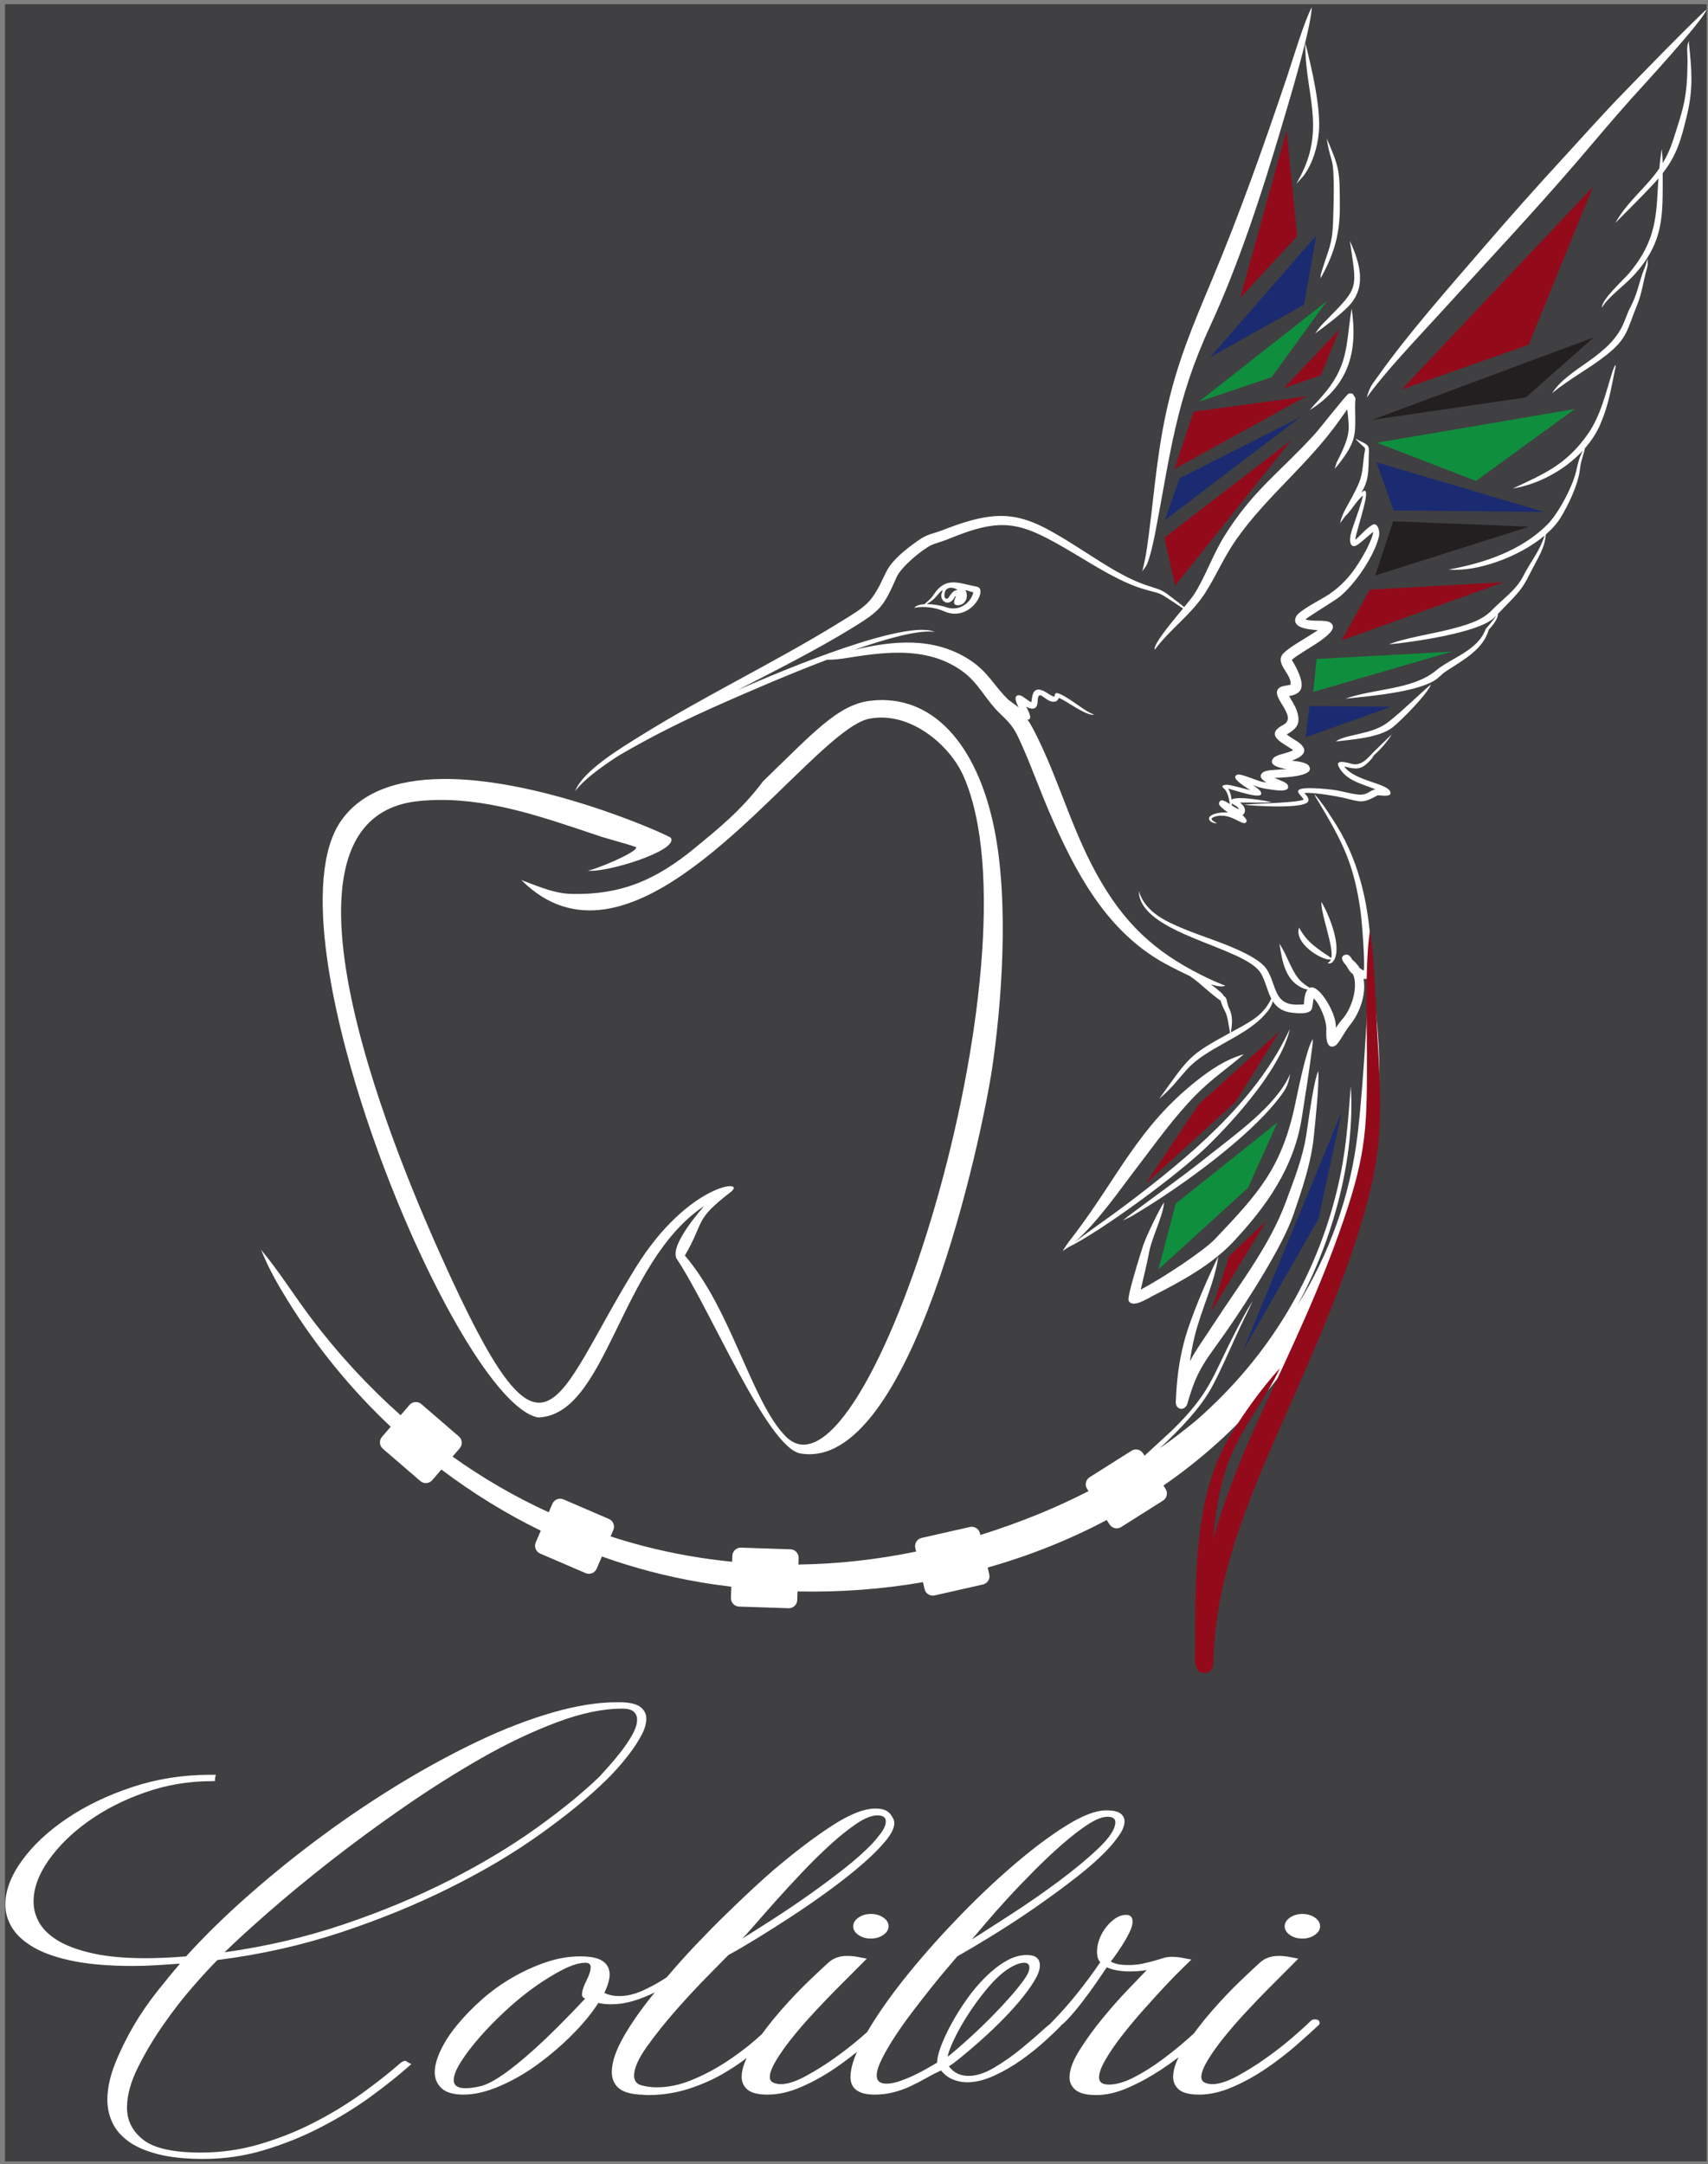 <?xml version="1.0" encoding="UTF-8"?> <svg xmlns="http://www.w3.org/2000/svg" width="251" height="318" viewBox="0 0 251 318" fill="none"><rect x="0" y="0" width="251" height="318" fill="#808080" stroke="none"/> <path fill-rule="evenodd" clip-rule="evenodd" d="M1.111 1H250.425V317.203H1.111V1Z" fill="#403F41"></path> <path d="M1.111 1H250.425V317.203H1.111V1Z" stroke="#403F41" stroke-width="0.756" stroke-miterlimit="22.926"></path> <path d="M91.326 250.12C92.674 250.165 93.62 250.411 94.165 250.858C94.709 251.305 94.979 251.863 94.976 252.534C94.972 253.293 94.728 254.12 94.241 255.014C93.755 255.907 93.188 256.779 92.542 257.628C91.896 258.478 91.25 259.26 90.603 259.974C89.958 260.69 89.441 261.226 89.054 261.584C86.552 264.042 83.36 266.656 79.491 269.427C75.639 272.198 71.226 274.823 66.267 277.304C61.324 279.784 55.949 281.985 50.173 283.907C44.382 285.829 38.303 287.191 31.955 287.996C31.051 288.89 29.856 290.186 28.371 291.884C26.885 293.582 25.43 295.448 24.024 297.482C22.6 299.515 21.353 301.604 20.283 303.75C19.212 305.895 18.672 307.862 18.664 309.649C18.655 311.571 19.451 313.157 21.05 314.409C22.651 315.66 25.459 316.286 29.506 316.286C32.461 316.286 35.307 315.884 38.073 315.079C40.839 314.274 43.478 313.235 45.974 311.962C48.486 310.688 50.838 309.269 53.03 307.705C55.222 306.141 57.172 304.599 58.914 303.079C59.173 302.901 59.366 302.811 59.494 302.811C59.623 302.811 59.735 302.856 59.831 302.945C59.927 303.035 60.135 303.146 60.455 303.28C58.713 304.844 56.698 306.453 54.426 308.107C52.136 309.76 49.689 311.258 47.079 312.599C44.488 313.939 41.735 315.045 38.84 315.917C35.945 316.788 32.971 317.224 29.887 317.224C27.253 317.224 25.022 316.99 23.193 316.52C21.38 316.051 19.922 315.414 18.833 314.61C17.745 313.805 16.963 312.878 16.485 311.828C16.009 310.777 15.773 309.671 15.778 308.509C15.786 306.855 16.165 305.09 16.913 303.213C17.661 301.336 18.569 299.493 19.621 297.683C20.69 295.873 21.855 294.175 23.116 292.588C24.375 291.001 25.49 289.65 26.444 288.532C25.158 288.622 23.969 288.7 22.845 288.767C21.719 288.834 20.612 288.868 19.519 288.868C16.114 288.868 13.225 288.633 10.85 288.164C8.49 287.694 6.566 287.046 5.093 286.219C3.619 285.393 2.531 284.432 1.83 283.337C1.128 282.242 0.78 281.069 0.786 279.817C0.796 277.762 1.61 275.616 3.226 273.382C4.844 271.147 7.037 269.091 9.81 267.214C12.582 265.337 15.785 263.796 19.42 262.589C23.057 261.383 26.867 260.779 30.85 260.779H31.717C31.586 261.271 31.553 261.55 31.616 261.617C31.68 261.684 31.488 261.717 31.038 261.717C27.697 261.717 24.466 262.265 21.345 263.36C18.223 264.444 15.454 265.852 13.037 267.572C10.619 269.282 8.666 271.192 7.179 273.281C5.691 275.382 4.942 277.404 4.932 279.37C4.927 280.532 5.227 281.605 5.833 282.611C6.438 283.616 7.398 284.499 8.711 285.259C10.024 286.007 11.724 286.611 13.81 287.058C15.896 287.505 18.417 287.728 21.372 287.728C22.271 287.728 23.219 287.706 24.215 287.661C25.211 287.616 26.256 287.549 27.348 287.46C30.061 284.465 33.127 281.471 36.547 278.455C39.967 275.449 43.546 272.555 47.285 269.795C51.026 267.025 54.86 264.455 58.791 262.064C62.721 259.673 66.57 257.595 70.337 255.807C74.104 254.02 77.725 252.634 81.2 251.629C84.673 250.623 87.824 250.12 90.651 250.12H91.326ZM88.093 261.047C88.287 260.824 88.69 260.376 89.304 259.707C89.917 259.036 90.547 258.287 91.194 257.461C91.841 256.634 92.406 255.796 92.892 254.947C93.378 254.098 93.623 253.338 93.626 252.668C93.629 252.221 93.469 251.841 93.149 251.528C92.831 251.215 92.253 251.059 91.417 251.059C88.591 251.059 85.391 251.729 81.818 253.07C78.246 254.41 74.544 256.165 70.743 258.332C66.942 260.5 63.124 262.913 59.288 265.572C55.453 268.231 51.842 270.89 48.44 273.55C45.054 276.209 42.022 278.712 39.345 281.058C36.668 283.404 34.554 285.337 33.004 286.857C39.112 286.007 44.966 284.633 50.58 282.733C56.18 280.834 61.345 278.678 66.079 276.264C70.813 273.851 75.049 271.304 78.805 268.622C82.544 265.941 85.64 263.416 88.093 261.047ZM94.036 307.772C92.559 307.682 91.5 307.347 90.861 306.766C90.221 306.185 89.904 305.403 89.908 304.42C89.915 302.99 90.502 301.258 91.667 299.225C92.834 297.191 94.354 295.035 96.228 292.756C95.134 293.292 94.055 293.716 92.994 294.029C91.932 294.342 90.855 294.499 89.763 294.499C89.12 294.499 88.511 294.432 87.933 294.298C86.962 295.817 85.686 297.37 84.104 298.956C82.523 300.543 80.829 301.996 79.024 303.314C77.218 304.632 75.35 305.705 73.419 306.532C71.487 307.359 69.718 307.772 68.112 307.772C66.635 307.772 65.56 307.459 64.888 306.833C64.217 306.208 63.883 305.425 63.887 304.487C63.892 303.549 64.187 302.465 64.77 301.236C65.355 300.007 66.163 298.767 67.198 297.515C68.232 296.264 69.426 295.035 70.781 293.828C72.136 292.622 73.619 291.549 75.23 290.61C76.84 289.672 78.498 288.912 80.204 288.331C81.909 287.75 83.597 287.46 85.267 287.46C86.81 287.46 87.917 287.694 88.589 288.164C89.261 288.633 89.595 289.292 89.591 290.141C89.588 290.856 89.326 291.75 88.807 292.823C89.448 293.135 90.186 293.292 91.021 293.292C92.114 293.292 93.255 293.024 94.447 292.487C95.638 291.951 96.814 291.303 97.974 290.544C99.331 288.935 100.752 287.348 102.237 285.784C103.722 284.22 105.175 282.745 106.595 281.359C108.015 279.974 109.338 278.712 110.564 277.572C111.79 276.432 112.823 275.505 113.661 274.789C116.758 272.153 119.612 269.986 122.222 268.287C124.832 266.589 126.972 265.74 128.643 265.74C129.671 265.74 130.392 265.997 130.807 266.511C131.222 267.025 131.429 267.483 131.427 267.885C131.423 268.6 130.986 269.483 130.113 270.533C129.241 271.583 128.095 272.723 126.676 273.952C125.257 275.181 123.66 276.443 121.887 277.739C120.114 279.035 118.325 280.276 116.52 281.46C114.716 282.644 112.976 283.751 111.3 284.778C109.625 285.806 108.207 286.633 107.048 287.259C106.532 287.795 105.531 288.812 104.046 290.308C102.561 291.806 101.012 293.471 99.396 295.303C97.781 297.135 96.343 298.934 95.082 300.7C93.82 302.465 93.187 303.884 93.182 304.957C93.179 305.716 93.53 306.196 94.235 306.397C94.941 306.599 95.711 306.699 96.547 306.699C98.217 306.699 99.921 306.342 101.659 305.626C103.397 304.912 105.056 304.04 106.636 303.012C108.214 301.984 109.649 300.912 110.939 299.795C112.23 298.677 113.262 297.739 114.037 296.979C114.295 296.711 114.585 296.576 114.906 296.576C115.291 296.576 115.484 296.711 115.483 296.979C115.482 297.158 115.384 297.337 115.191 297.515C114.028 298.722 112.737 299.929 111.319 301.135C109.899 302.342 108.352 303.448 106.676 304.454C105.001 305.459 103.198 306.274 101.268 306.9C99.337 307.526 97.312 307.839 95.192 307.839C94.999 307.839 94.806 307.828 94.614 307.805C94.421 307.783 94.228 307.772 94.036 307.772ZM86.009 293.65C85.687 293.56 85.528 293.359 85.53 293.035C85.532 292.544 85.744 291.884 86.165 291.057C86.587 290.23 86.8 289.56 86.802 289.069C86.804 288.622 86.548 288.398 86.034 288.398C85.134 288.398 84.025 288.734 82.704 289.404C81.385 290.086 79.998 290.934 78.548 291.962C77.098 293.001 75.662 294.175 74.243 295.493C72.823 296.822 71.563 298.107 70.465 299.37C69.367 300.621 68.463 301.805 67.75 302.934C67.038 304.052 66.68 304.945 66.677 305.626C66.673 306.431 67.25 306.833 68.406 306.833C69.049 306.833 69.787 306.733 70.624 306.532C71.459 306.331 72.522 305.794 73.811 304.912C75.101 304.04 76.729 302.722 78.698 300.945C80.666 299.169 83.102 296.744 86.009 293.65ZM128.233 270.835C128.491 270.566 128.879 270.097 129.396 269.427C129.913 268.757 130.173 268.153 130.175 267.617C130.178 267.036 129.762 266.746 128.927 266.746C128.092 266.746 127.077 267.148 125.885 267.952C124.692 268.757 123.419 269.773 122.064 271.002C120.709 272.231 119.321 273.594 117.9 275.091C116.48 276.589 115.172 278.008 113.977 279.348C112.782 280.689 111.748 281.862 110.876 282.868C110.004 283.873 109.406 284.532 109.083 284.845C110.308 284.085 111.79 283.147 113.53 282.03C115.271 280.913 117.043 279.717 118.848 278.443C120.653 277.169 122.394 275.874 124.071 274.555C125.747 273.236 127.135 271.996 128.233 270.835ZM129.168 296.979C129.361 296.8 129.554 296.711 129.747 296.711C130.261 296.711 130.517 296.89 130.515 297.247C130.515 297.381 130.482 297.47 130.417 297.515C129.514 298.365 128.385 299.381 127.03 300.566C125.674 301.75 124.208 302.878 122.629 303.951C121.049 305.023 119.406 305.928 117.7 306.666C115.994 307.403 114.37 307.772 112.829 307.772C111.415 307.772 110.421 307.526 109.844 307.035C109.269 306.543 108.983 305.917 108.987 305.158C108.992 303.906 109.578 302.398 110.743 300.632C111.908 298.867 113.233 297.135 114.719 295.437C116.204 293.739 117.641 292.23 119.029 290.912C120.417 289.594 121.336 288.734 121.789 288.331C122.498 287.706 123.399 287.393 124.491 287.393C125.005 287.393 125.503 287.437 125.984 287.527C126.466 287.616 126.931 287.706 127.38 287.795C127.122 288.063 126.59 288.599 125.783 289.404C124.975 290.208 124.039 291.147 122.974 292.219C121.909 293.292 120.795 294.454 119.633 295.705C118.47 296.957 117.403 298.186 116.435 299.392C115.465 300.599 114.673 301.716 114.057 302.744C113.442 303.772 113.133 304.577 113.13 305.158C113.129 305.56 113.287 305.839 113.608 305.995C113.928 306.152 114.314 306.23 114.763 306.23C115.727 306.23 116.917 305.85 118.334 305.09C119.751 304.331 121.169 303.448 122.588 302.442C124.006 301.437 125.312 300.42 126.505 299.392C127.698 298.365 128.586 297.56 129.168 296.979ZM127.973 284.845C127.266 284.845 126.656 284.666 126.144 284.309C125.632 283.952 125.377 283.527 125.379 283.035C125.382 282.544 125.641 282.119 126.156 281.761C126.672 281.404 127.283 281.225 127.99 281.225C128.697 281.225 129.306 281.404 129.819 281.761C130.331 282.119 130.586 282.544 130.583 283.035C130.581 283.527 130.322 283.952 129.806 284.309C129.29 284.666 128.679 284.845 127.973 284.845ZM163.019 271.482C161.792 272.823 160.195 274.264 158.229 275.796C156.262 277.337 154.214 278.834 152.087 280.309C149.96 281.784 147.881 283.136 145.852 284.387C143.821 285.638 142.098 286.656 140.681 287.46C140.422 287.772 139.938 288.342 139.226 289.169C138.516 289.996 137.725 290.957 136.852 292.052C135.98 293.147 135.074 294.309 134.137 295.538C133.199 296.767 132.343 297.973 131.565 299.157C130.789 300.342 130.141 301.448 129.623 302.476C129.103 303.504 128.842 304.331 128.839 304.957C128.835 305.761 129.316 306.163 130.279 306.163C130.858 306.163 131.5 306.04 132.208 305.794C132.917 305.548 133.624 305.258 134.333 304.923C135.041 304.588 135.702 304.241 136.314 303.884C136.926 303.526 137.392 303.258 137.714 303.079C137.717 302.454 137.914 301.627 138.304 300.599C138.695 299.571 139.214 298.465 139.863 297.281C140.511 296.096 141.256 294.912 142.096 293.728C142.937 292.544 143.842 291.471 144.81 290.51C145.778 289.549 146.778 288.767 147.808 288.164C148.84 287.56 149.869 287.259 150.897 287.259C152.183 287.259 152.823 287.772 152.817 288.812C152.814 289.437 152.521 290.219 151.938 291.158C151.355 292.107 150.628 293.091 149.755 294.119C148.883 295.158 147.915 296.197 146.849 297.247C145.785 298.309 144.752 299.269 143.751 300.141C142.752 301.023 141.864 301.772 141.091 302.398C140.317 303.024 139.768 303.426 139.446 303.616C140.149 304.554 141.111 305.023 142.331 305.023C143.488 305.023 144.758 304.61 146.143 303.783C147.529 302.956 148.834 302.04 150.06 301.034C151.285 300.029 152.35 299.113 153.254 298.286C154.157 297.46 154.737 297.046 154.994 297.046C155.186 297.046 155.395 297.102 155.62 297.214C155.844 297.325 155.956 297.448 155.955 297.583C155.955 297.583 155.923 297.627 155.858 297.716C155.341 298.252 154.567 298.99 153.534 299.929C152.502 300.867 151.357 301.783 150.1 302.677C148.843 303.571 147.506 304.342 146.09 304.99C144.673 305.638 143.354 305.962 142.133 305.962C141.427 305.962 140.737 305.828 140.064 305.56C139.39 305.291 138.799 304.844 138.287 304.219C137.514 304.577 136.758 304.967 136.017 305.392C135.276 305.817 134.519 306.208 133.747 306.565C132.974 306.923 132.154 307.213 131.286 307.437C130.416 307.66 129.5 307.772 128.536 307.772C126.159 307.772 124.975 306.9 124.983 305.158C124.991 303.649 125.707 301.627 127.133 299.102C128.558 296.588 130.419 293.873 132.713 290.968C135.008 288.074 137.576 285.136 140.418 282.175C143.258 279.203 146.066 276.521 148.84 274.142C151.614 271.751 154.21 269.795 156.626 268.287C159.042 266.767 161.022 266.008 162.564 266.008C163.592 266.008 164.298 266.164 164.682 266.477C165.065 266.79 165.257 267.17 165.255 267.617C165.252 268.231 164.992 268.913 164.474 269.65C163.956 270.388 163.472 271.002 163.019 271.482ZM162.752 266.947C161.981 266.947 161.015 267.326 159.856 268.086C158.696 268.846 157.438 269.818 156.083 271.002C154.728 272.187 153.341 273.494 151.92 274.924C150.5 276.354 149.176 277.739 147.949 279.08C146.722 280.421 145.656 281.627 144.752 282.7C143.847 283.773 143.2 284.532 142.812 284.979C144.295 284.041 146.229 282.801 148.613 281.259C150.998 279.717 153.318 278.108 155.575 276.432C157.832 274.756 159.783 273.136 161.429 271.572C163.075 270.008 163.9 268.734 163.904 267.751C163.907 267.214 163.523 266.947 162.752 266.947ZM147.802 289.538C146.836 290.253 145.851 291.225 144.849 292.454C143.847 293.683 142.942 294.934 142.133 296.208C141.324 297.482 140.658 298.677 140.14 299.795C139.62 300.912 139.327 301.716 139.261 302.208C139.454 302.074 139.89 301.716 140.567 301.135C141.245 300.554 142.035 299.85 142.938 299.023C143.841 298.197 144.778 297.292 145.746 296.309C146.714 295.326 147.603 294.376 148.41 293.459C149.217 292.544 149.896 291.705 150.446 290.946C150.995 290.186 151.272 289.582 151.274 289.136C151.276 288.644 151.021 288.398 150.506 288.398C149.8 288.398 148.898 288.778 147.802 289.538ZM177.255 297.113C177.384 297.024 177.481 296.979 177.544 296.979C177.738 296.979 177.947 297.035 178.171 297.146C178.395 297.258 178.507 297.381 178.506 297.515C178.506 297.515 178.474 297.56 178.41 297.649C177.57 298.498 176.488 299.504 175.166 300.666C173.843 301.828 172.377 302.945 170.765 304.018C169.154 305.09 167.511 305.995 165.837 306.733C164.163 307.47 162.587 307.839 161.11 307.839C159.697 307.839 158.686 307.593 158.077 307.101C157.47 306.61 157.167 305.984 157.171 305.224C157.176 304.107 157.681 302.755 158.684 301.169C159.687 299.582 160.835 298.007 162.128 296.443C163.42 294.879 164.68 293.459 165.907 292.186C167.134 290.912 168.006 290.007 168.522 289.471C167.751 289.605 166.916 289.672 166.016 289.672C165.438 289.672 164.859 289.627 164.281 289.538C163.704 289.448 163.158 289.292 162.645 289.069C162.322 289.56 161.82 290.298 161.142 291.281C160.462 292.264 159.734 293.258 158.958 294.264C158.183 295.269 157.439 296.141 156.73 296.878C156.019 297.616 155.439 297.985 154.989 297.985C154.539 297.985 154.315 297.828 154.317 297.515C154.317 297.381 154.383 297.269 154.511 297.18C155.867 295.794 157.143 294.353 158.339 292.856C159.535 291.359 160.65 289.851 161.685 288.331C161.494 288.108 161.366 287.862 161.304 287.594C161.24 287.325 161.209 287.058 161.211 286.789C161.214 286.119 161.346 285.46 161.607 284.812C161.866 284.164 162.206 283.583 162.626 283.069C163.046 282.555 163.498 282.142 163.981 281.829C164.464 281.516 164.963 281.359 165.478 281.359C166.12 281.359 166.439 281.695 166.436 282.365C166.434 282.812 166.271 283.359 165.947 284.007C165.622 284.655 165.265 285.281 164.877 285.884C164.489 286.488 164.133 287.013 163.809 287.46C163.486 287.907 163.292 288.152 163.228 288.197C163.74 288.554 164.606 288.734 165.827 288.734C166.599 288.734 167.289 288.666 167.9 288.532C168.512 288.398 169.058 288.264 169.54 288.13C170.023 287.996 170.473 287.862 170.892 287.728C171.31 287.594 171.743 287.527 172.194 287.527C172.708 287.527 173.205 287.571 173.687 287.661C174.169 287.75 174.633 287.84 175.083 287.929C174.954 288.063 174.518 288.488 173.776 289.202C173.033 289.918 172.161 290.811 171.161 291.884C170.159 292.957 169.094 294.13 167.963 295.404C166.833 296.677 165.783 297.94 164.813 299.191C163.844 300.443 163.051 301.604 162.436 302.677C161.82 303.75 161.511 304.599 161.508 305.224C161.505 305.94 161.985 306.297 162.948 306.297C164.04 306.297 165.279 305.94 166.664 305.224C168.049 304.509 169.418 303.649 170.771 302.643C172.126 301.638 173.383 300.621 174.545 299.593C175.706 298.566 176.61 297.739 177.255 297.113ZM192.579 296.979C192.773 296.8 192.965 296.711 193.159 296.711C193.672 296.711 193.928 296.89 193.926 297.247C193.926 297.381 193.894 297.47 193.829 297.515C192.925 298.365 191.796 299.381 190.442 300.566C189.086 301.75 187.619 302.878 186.04 303.951C184.46 305.023 182.818 305.928 181.112 306.666C179.406 307.403 177.782 307.772 176.241 307.772C174.826 307.772 173.832 307.526 173.256 307.035C172.681 306.543 172.395 305.917 172.398 305.158C172.404 303.906 172.99 302.398 174.155 300.632C175.319 298.867 176.644 297.135 178.13 295.437C179.616 293.739 181.053 292.23 182.44 290.912C183.828 289.594 184.748 288.734 185.2 288.331C185.91 287.706 186.81 287.393 187.902 287.393C188.417 287.393 188.914 287.437 189.396 287.527C189.877 287.616 190.342 287.706 190.792 287.795C190.534 288.063 190.001 288.599 189.194 289.404C188.387 290.208 187.45 291.147 186.386 292.219C185.321 293.292 184.207 294.454 183.044 295.705C181.882 296.957 180.815 298.186 179.847 299.392C178.877 300.599 178.084 301.716 177.469 302.744C176.854 303.772 176.545 304.577 176.542 305.158C176.54 305.56 176.699 305.839 177.02 305.995C177.34 306.152 177.725 306.23 178.175 306.23C179.139 306.23 180.329 305.85 181.746 305.09C183.163 304.331 184.58 303.448 186 302.442C187.418 301.437 188.723 300.42 189.917 299.392C191.11 298.365 191.997 297.56 192.579 296.979ZM191.385 284.845C190.677 284.845 190.068 284.666 189.556 284.309C189.044 283.952 188.789 283.527 188.791 283.035C188.794 282.544 189.053 282.119 189.568 281.761C190.084 281.404 190.695 281.225 191.402 281.225C192.108 281.225 192.717 281.404 193.231 281.761C193.742 282.119 193.998 282.544 193.995 283.035C193.992 283.527 193.734 283.952 193.218 284.309C192.702 284.666 192.091 284.845 191.385 284.845Z" fill="white"></path> <path fill-rule="evenodd" clip-rule="evenodd" d="M199.155 64.442C201.508 65.611 201.161 65.212 201.136 67.548C201.11 70.041 200.896 71.004 200.047 72.404C201.999 70.565 199.31 77.805 199.163 79.307C199.785 78.853 200.652 77.727 201.677 77.117C202.37 76.704 202.848 77.906 202.638 78.828C201.994 81.65 199.068 85.986 196.718 87.797C196.077 88.291 192.656 90.373 191.84 91.004C192.817 91.381 194.737 91.019 195.43 91.439C197.608 92.764 191.318 95.583 189.845 96.955C190.217 97.6 190.534 98.138 190.832 98.859C191.727 101.017 191.317 101.945 189.443 102.272C189.78 102.935 190.269 103.531 190.6 104.513C191.239 106.408 190.438 107.152 189.09 107.909C189.692 108.426 190.741 108.898 191.25 109.433C192.338 110.575 191.099 111.308 189.853 111.764C190.915 111.897 192.032 112.042 192.356 112.548C193.306 114.027 189.28 114.215 187.28 114.309C188.067 114.621 189.066 114.966 189.229 115.335C189.768 116.557 187.201 116.062 186.959 116.035C185.415 115.859 184.72 115.604 184.073 115.331C184.618 115.698 185.112 116.057 185.246 116.298C186.029 117.707 181.948 116.262 180.482 115.865C180.782 116.331 180.925 116.906 180.985 117.506C181.747 116.847 186.528 117.773 186.85 117.853C185.68 118.034 183.491 117.865 182.213 117.928C182.688 118.273 183.092 118.757 182.91 119.36C182.848 119.562 182.734 119.69 182.584 119.76C183.007 120.15 183.278 120.502 183.184 120.722C182.769 121.7 180.809 119.107 178.367 120.059C177.6 120.358 178.377 120.678 178.864 120.994C178.475 120.939 178.207 120.945 177.898 120.676C177.032 119.923 178.706 119.287 180.444 119.374C179.7 118.847 179.068 118.322 179.133 118.035C179.304 117.267 179.984 117.656 180.733 118.147C180.597 117.197 180.367 116.248 179.789 115.786C179.314 115.404 180.059 115.238 180.652 115.347C181.696 115.54 182.712 115.879 183.75 116.093C182.575 115.376 180.767 114.202 181.848 113.828C182.402 113.636 184.766 114.757 185.598 114.907C185.599 114.907 185.808 114.93 186.115 114.961C185.392 114.55 184.933 114.044 185.572 113.509C186.07 113.092 187.585 113.123 189.053 113.011C187.666 112.769 186.341 112.32 187.152 111.375C187.598 110.856 189.238 110.677 190.041 110.238C188.91 109.325 185.563 108.101 188.555 106.528C191.041 105.222 185.954 101.989 188.269 100.909C188.55 100.778 189.459 100.666 189.64 100.618C189.918 99.049 187.176 97.455 188.628 95.981C189.611 94.983 191.994 93.73 193.664 92.592C192.133 92.498 189.687 92.207 190.475 90.579C190.907 89.688 194.211 88.071 195.294 87.336C197.848 85.603 199.339 83.495 200.802 80.76C200.863 80.647 201.785 78.817 201.804 78.152C200.927 78.833 200.527 79.275 199.68 79.92C198.417 80.881 198.229 79.529 198.53 78.375C198.835 77.206 200.085 74.037 200.294 72.805C199.234 73.706 198.787 74.762 197.715 75.831L197.811 75.675C197.521 76.081 197.227 76.483 196.93 76.879C197.286 75.305 197.962 74.441 198.704 73.018C200.017 70.501 200.1 70.213 200.388 67.501C200.646 65.068 201.026 66.513 199.155 64.442ZM198.501 159.612C199.183 169.8 196.005 182.056 190.642 191.834C195.3 184.342 198.449 175.832 199.543 166.382C200.519 157.948 201.013 145.577 201.295 143.467C201.108 143.74 200.821 143.891 200.383 143.831C200.803 146.169 199.763 148.976 198.356 150.647C197.696 151.431 196.722 153.42 196.176 153.674C194.628 154.394 194.927 151.445 194.916 151.073C194.885 149.886 194.031 147.629 193.053 146.691C192.924 147.278 192.954 147.527 192.802 148.174C192.581 149.112 190.607 148.877 189.927 148.809C188.442 148.66 187.607 147.997 187.049 147.123C186.84 147.906 186.439 148.49 185.658 149.314C182.645 152.494 177.284 153.953 174.421 157.147C172.842 158.907 172.259 159.842 170.355 161.445C174.824 155.232 174.671 155.082 180.761 151.76L180.577 150.689C180.186 148.176 179.982 149.007 179.369 147.027C177.446 145.671 176.527 144.549 174.839 143.406C172.895 142.515 171.024 141.495 170.385 141.115C162.252 136.267 157.866 127.801 154.224 119.372C152.823 116.13 151.611 112.72 150.199 109.554C149.117 107.132 148.867 106.674 146.926 104.816C144.768 102.752 143.796 100.262 141.238 98.491C136.677 95.335 131.331 95.654 126.139 96.416C124.381 96.674 123.15 96.957 121.543 96.938C115.456 99.249 109.429 101.906 106.599 103.148C100.992 105.61 96.204 107.936 90.885 111.049C88.087 112.855 85.711 114.667 84.525 116.239C85.651 113.241 91.308 109.875 94.126 108.119C103.59 102.217 113.75 97.383 123.161 91.59C127.607 88.853 128.034 88.704 130.182 84.136C131.054 82.282 133.162 80.683 134.805 79.505C136.357 78.393 136.989 78.497 138.657 77.844C148.228 74.095 151.023 75.709 159.63 81.212C162.379 82.969 165.507 85.033 168.619 86.04C170.913 86.783 170.687 86.616 172.709 88.172C172.987 88.386 173.539 88.792 174.021 89.204C174.645 88.445 175.163 87.803 175.419 87.42C177.043 84.978 178.18 81.577 179.913 78.792C184.139 72 188.137 69.361 193.215 63.781C193.948 62.975 197.711 58.164 198.128 57.893C198.356 57.745 198.355 57.823 198.757 57.829C199.422 58.842 199.115 58.137 199.136 59.852C199.185 63.845 199.425 64.719 196.71 68.215L196.144 68.893C196.506 67.667 196.256 68.333 196.865 67.086C198.557 63.617 198.262 62.945 197.989 60.146C197.628 60.636 197.274 61.132 196.925 61.63C192.303 68.218 186.26 72.791 181.789 79.105C179.858 81.831 178.911 84.238 177.246 86.91C175.149 90.274 171.967 92.392 169.7 95.468C169.412 94.744 172.019 91.634 173.859 89.401C173.298 89.055 172.706 88.633 172.485 88.49C170.252 87.052 170.851 87.325 168.431 86.663C164.773 85.661 161.035 83.22 157.778 81.287C149.967 76.651 147.499 75.836 139.239 79.255C138.444 79.585 137.351 79.841 136.774 80.141C135.315 80.9 132.414 83.328 131.763 84.799C129.835 89.148 129.458 89.671 125.286 92.239C120.028 95.476 114.002 98.503 108.346 101.427C115.636 98.183 133.152 90.986 137.366 92.849C135.109 92.51 130.525 93.744 125.497 95.495C131.184 94.14 137.066 93.546 142.321 96.844C145.252 98.684 146.083 100.84 148.24 102.865C148.705 103.198 149.181 103.552 149.705 103.935C149.249 103.105 148.932 102.211 149.711 102.151C150.231 102.112 151.002 102.994 151.566 103.17C151.698 102.601 151.596 100.634 153.459 101.572C153.809 101.749 154.62 102.339 154.911 102.372C154.9 102.377 154.894 102.382 154.887 102.392C155.234 102.211 154.398 100.862 157.83 103.203C158.787 103.855 159.721 104.58 160.799 105.024C159.573 105.227 156.533 102.825 155.581 102.544C155.51 102.795 155.382 102.998 155.082 103.076C153.692 103.437 152.57 100.859 152.487 103.06C152.437 104.39 151.597 104.253 150.784 103.837C150.935 104.112 151.057 104.327 151.072 104.358C151.555 105.36 151.454 105.808 150.998 105.726C151.501 106.446 151.919 107.256 152.514 108.474C155.997 115.604 157.698 122.619 161.91 129.738C165.962 136.586 170.651 140.503 177.759 143.854C178.441 144.175 179.095 144.442 179.791 144.723L179.765 144.722C179.954 144.758 179.861 144.726 180.043 144.82C179.683 145.044 178.91 144.933 177.946 144.638C178.895 145.34 179.83 146.102 179.847 146.376C180.396 146.576 180.204 147.285 180.638 148.172C181.21 149.337 181.065 150.468 180.893 151.688L181.559 151.326C184.073 149.959 185.694 149.065 186.823 146.731C186.197 145.532 185.943 144.055 185.256 142.957C182.814 139.06 167.538 137.275 167.344 130.944C168.425 134.196 171.43 135.439 174.457 136.684C177.427 137.906 184.52 139.94 186.154 142.426C187.624 144.661 187.115 147.656 190.622 147.615C190.629 147.615 191.228 147.6 191.605 147.584C191.668 146.449 191.867 145.756 192.149 145.395L191.717 145.302C188.879 144.248 188.428 141.288 188.028 138.667C189.027 140.245 189.231 141.121 190.068 142.638C190.858 144.069 191.359 144.412 192.451 145.143C193.699 144.555 195.889 148.17 196.235 150.088C196.295 150.422 196.315 150.734 196.321 151.038C196.559 150.648 196.833 150.247 197.425 149.555C198.542 148.251 199.674 145.103 198.829 143.139C198.268 142.736 198.129 142.346 197.851 141.887C197.372 141.366 196.787 140.543 197.697 140.289C198.184 140.153 198.48 140.565 198.738 141.025C198.823 141.101 198.915 141.174 199.027 141.277C199.346 141.57 199.606 141.898 199.814 142.252C200.42 142.635 199.835 142.321 200.421 142.608C200.613 141.324 200.12 135.163 199.948 133.943C198.953 126.876 197.296 123.716 193.737 117.764C193.247 116.944 193.41 117.262 193.133 116.674C194.118 117.636 195.636 120.026 196.417 121.288C199.952 127.003 201.255 133.585 201.511 140.225C201.538 140.929 201.769 142.426 201.409 143.257C207.158 176.439 193.451 202.742 170.975 218.281L171.294 218.785C171.657 219.36 171.484 220.129 170.909 220.492L164.76 224.378C164.184 224.741 163.416 224.568 163.053 223.993L162.641 223.341C157.15 226.252 151.278 228.594 145.149 230.323L145.379 231.339C145.529 232.003 145.109 232.669 144.444 232.819L137.35 234.423C136.686 234.573 136.02 234.153 135.87 233.489L135.641 232.476C129.635 233.512 123.454 233.975 117.201 233.84L117.158 235.111C117.136 235.791 116.561 236.329 115.88 236.306L108.611 236.064C107.93 236.042 107.392 235.467 107.415 234.786L107.47 233.146C105.921 232.958 104.371 232.736 102.822 232.471C97.907 231.632 93.104 230.362 88.455 228.702L87.682 230.499C87.412 231.124 86.681 231.416 86.056 231.147L79.375 228.271C78.75 228.002 78.458 227.27 78.727 226.644L79.472 224.914C74.333 222.4 69.442 219.386 64.867 215.925L63.516 217.491C63.071 218.007 62.285 218.065 61.77 217.62L56.262 212.87C55.746 212.425 55.688 211.64 56.133 211.124L57.418 209.634C51.621 204.179 46.498 197.928 42.231 191.021C40.702 188.544 39.467 186.355 38.367 183.641C40.809 186.505 43.4 190.625 45.8 193.784C49.822 199.077 54.202 203.798 58.875 207.945L60.176 206.437C60.62 205.921 61.405 205.863 61.921 206.308L67.429 211.058C67.944 211.503 68.002 212.288 67.558 212.804L66.503 214.026C71.014 217.236 75.74 219.966 80.636 222.209L81.175 220.959C81.444 220.334 82.176 220.043 82.801 220.311L89.482 223.188C90.107 223.457 90.398 224.188 90.129 224.814L89.725 225.752C95.519 227.633 101.497 228.877 107.592 229.476L107.621 228.6C107.644 227.919 108.218 227.381 108.899 227.404L116.169 227.646C116.849 227.669 117.387 228.244 117.364 228.924L117.332 229.885C123.045 229.806 128.826 229.173 134.624 227.981L134.505 227.452C134.355 226.787 134.775 226.122 135.439 225.972L142.533 224.367C143.198 224.217 143.863 224.638 144.013 225.302L144.068 225.543C146.993 224.634 149.915 223.585 152.827 222.388C155.252 221.39 157.634 220.294 159.962 219.101L159.746 218.76C159.382 218.184 159.555 217.416 160.131 217.053L166.28 213.167C166.855 212.804 167.623 212.977 167.987 213.552L168.201 213.891C169.867 212.348 171.817 210.578 172.1 210.305C177.845 204.742 178.161 202.303 181.381 196.034C182.221 194.399 183.071 192.758 184.078 191.18C183.675 192.095 183.241 192.951 182.798 193.852C181.243 197.019 179.827 200.537 178.202 203.605C176.51 206.8 173.492 209.929 170.432 212.804C172.334 211.469 174.176 210.059 175.947 208.575C186.622 199.193 193.383 187.623 196.476 174.904C197.825 169.358 198.064 165.133 198.501 159.612ZM179.036 184.606C178.556 188.329 176.521 192.434 175.579 196.285C175.231 197.709 175.013 198.891 174.87 200.014C175.757 198.32 176.854 196.847 178.452 194.387C182.191 188.633 186.632 182.985 189.002 176.497C190.2 173.218 191.422 170.22 191.968 166.746C192.286 164.718 193.022 158.948 193.722 157.368C193.886 159.389 193.302 164.638 193.083 166.886C192.7 170.828 191.366 174.7 190.09 178.436C188.461 183.202 183.195 191.336 180.242 195.59C177.321 199.795 175.965 200.981 174.511 206.187C174.158 207.451 172.618 207.198 172.795 205.785C172.931 202.818 173.221 200.225 173.964 197.333C174.897 193.703 177.343 188.047 179.036 184.606ZM171.063 176.677C170.941 178.641 169.274 181.786 168.866 184.005C168.536 185.802 168.049 187.65 167.638 189.483C170.848 187.809 176.897 183.802 178.549 182.061C184.823 175.445 188.235 171.79 190.243 162.646C190.723 160.462 191.907 154.303 192.919 152.666C192.9 153.638 192.928 153.156 192.743 154.6C192.333 157.804 191.803 161.079 191.301 164.276C190.155 171.567 186.107 177.28 181.16 182.541C178.009 185.89 173.455 188.36 169.375 190.424C168.721 190.755 166.343 192.328 165.849 191.078C165.618 190.494 167.599 184.22 167.986 183.02C168.361 181.859 170.354 177.643 171.063 176.677ZM189.599 157.78C189.286 159.632 188.858 160.205 187.724 161.645C183.264 167.305 173.689 174.244 167.442 178.018C165.935 178.929 166.409 178.664 164.999 179.335L165.939 178.59C169.831 175.655 173.594 173.025 177.456 169.939C181.346 166.83 187.635 162.441 189.599 157.78ZM182.791 154.9C180.325 157.044 178.218 158.391 175.794 160.831C172.547 164.098 169.85 167.941 167.043 171.599C164.666 174.696 161.163 179.798 157.806 182.615C160.302 180.7 163.103 178.806 165.619 176.902C174.558 170.139 184.245 162.143 189.218 151.879L189.558 151.203C188.258 156.879 181.63 164.306 177.511 168.337C173.282 172.475 161.996 180.815 156.936 183.296L156.939 183.293C156.681 183.479 156.424 183.65 156.169 183.801C156.859 182.685 157.287 182.187 158.062 181.163C164.241 172.999 167.336 165.554 175.776 158.862C177.986 157.11 180.073 155.71 182.791 154.9ZM194.18 132.514C195.335 134.401 197.28 139.257 195.978 141.177C195.734 141.536 195.484 141.61 195.097 141.547L195.421 141.261C195.488 141.19 195.541 141.101 195.582 140.998L195.102 140.97C193.411 140.628 190.207 138.35 190.908 136.31C192.139 138.558 193.637 139.392 195.647 140.77C196.006 139.019 194.114 134.431 194.18 132.514ZM182.791 118.245C184.418 118.046 190.42 117.998 191.587 117.495C191.24 116.707 188.615 115.353 195.081 115.954C196.909 116.124 197.688 116.463 199.238 116.705C200.969 116.975 201.085 116.204 202.119 115.975C200.255 115.202 197.728 114.713 196.71 112.597C196.119 111.369 198.658 112.269 198.874 112.293C200.305 112.455 201.124 111.193 202.032 110.323C202.87 109.52 203.685 108.704 204.523 107.904C203.823 109.07 202.88 110.101 201.872 111.013C201.633 111.526 201.169 111.939 200.75 112.305C199.564 113.341 198.487 112.782 197.537 112.63C199.046 114.71 203.613 115.065 204.252 116.224C204.827 117.267 202.718 116.806 202.457 116.86C200.302 118.051 200.027 117.87 197.72 117.294C196.78 117.059 193.027 116.371 191.676 116.526C191.94 116.829 192.29 117.115 192.292 117.591C192.299 118.996 183.828 118.382 182.791 118.245ZM181.018 118.029C181.022 118.132 181.023 118.236 181.023 118.339C181.381 118.576 181.742 118.805 182.058 118.918C181.9 118.423 181.248 118.269 181.018 118.029ZM189.667 100.608C189.669 100.607 189.67 100.607 189.67 100.605L189.667 100.608ZM192.781 1.051C192.621 4.361 189.526 14.607 188.416 18.348C185.514 28.138 182.112 38.671 177.835 47.925C172.769 58.886 172.01 66.636 169.812 78.055C169.57 79.312 169.009 82.089 168.43 83.162L167.868 83.948C168.157 82.737 168.383 81.71 168.559 80.482C169.526 73.728 169.874 67.614 171.333 60.775C172.911 53.383 175.283 47.856 178.146 41.023C182.259 31.208 185.773 21.262 189.168 11.183C189.983 8.762 191.665 3.098 192.781 1.051ZM115.451 211.043C127.478 223.269 153.34 140.635 141.594 114.04C139.569 109.455 133.744 104.472 127.785 105.594C120.739 106.921 104.103 131.415 88.81 133.612C84.564 134.222 80.423 133.113 76.618 129.313C79.551 130.414 81.578 131.303 84.106 131.35C91.267 131.483 96.373 129.343 102.176 124.549C105.198 122.052 108.901 119.147 112.134 114.804C119.571 107.603 123.191 103.51 127.926 102.961C137.057 101.903 143.529 109.418 146.047 121.422C148.397 132.622 147.142 147.988 145.789 157.036C144.309 166.945 133.9 216.326 117.637 213.567C112.765 212.74 104.416 192.413 99.486 185.025C98.512 183.564 101.101 179.963 103.467 177.213C90.987 185.551 89.221 207.936 79.081 208.275C67.156 206.079 38.568 137.209 50.109 120.62C56.716 111.122 74.281 114.472 86.344 118.318C93.317 120.541 98.453 122.929 98.569 123.097C99.871 124.965 88.857 128.359 86.326 127.909C86.82 128.048 93.69 125.271 93.496 124.485C92.221 124.033 92.361 124.118 88.449 122.969C87.226 122.562 86.006 122.15 84.784 121.742C77.266 119.236 69.537 116.88 61.496 117.71C36.447 120.296 59.85 173.516 64.888 184.714C80.409 219.219 81.082 206.155 93.449 186.206C101.143 173.795 110.003 173.128 107.351 175.174C101.914 179.371 103.646 179.349 100.645 184.484C107.533 192.523 110.425 205.933 115.451 211.043ZM191.824 6.319C192.737 9.907 194.143 15.856 193.813 19.448C193.61 21.648 192.888 24.079 191.547 25.861L190.515 27.002L191.225 25.66C194.812 18.583 191.71 13.405 191.824 6.319ZM194.966 20.326C196.928 24.872 196.857 25.168 196.898 30.128C196.932 34.118 196.173 37.015 194.28 40.502L194.05 40.879C194.109 40.189 194.056 40.481 194.326 39.585C195.225 36.61 195.804 35.943 195.902 32.542C195.955 30.703 196.19 25.296 195.716 23.619C195.291 22.119 195.232 21.989 194.966 20.326ZM198.37 35.381C199.835 38.634 200.923 42.149 198.169 45.004C196.988 46.227 194.657 48.011 193.265 48.995C194.177 47.786 193.862 48.119 194.878 47.084C199.796 42.07 199.406 42.593 198.37 35.381ZM198.631 45.329C199.589 51.729 198.158 56.701 192.479 60.253C195.078 57.231 191.685 61.151 194.152 58.378C198.259 53.764 197.728 50.872 198.631 45.329ZM200.857 58.42C201.26 56.816 201.728 56.375 202.671 55.051C207.028 48.933 212.918 42.278 217.852 36.549C221.819 31.942 225.673 27.61 229.786 23.138C232.82 19.838 235.589 16.703 238.73 13.484C242.426 9.697 246.226 5.744 250.03 2.082C250.573 1.559 250.384 1.719 250.786 1.405C250.323 2.97 241.448 12.583 239.768 14.456C236.966 17.576 234.467 20.6 231.743 23.764C225.139 31.432 218.308 38.683 211.505 46.16C208.427 49.541 203.359 54.849 200.857 58.42ZM237.38 32.762C239.242 29.467 241.842 27.661 243.847 24.745C243.941 23.748 244.055 22.768 244.188 21.897C244.299 22.764 244.334 23.293 244.342 23.98C244.916 23.034 245.426 21.966 245.833 20.705C247.463 15.656 247.953 14.336 247.992 8.835C247.998 7.931 247.768 6.529 248.246 6.057C248.219 6.25 248.239 6.17 248.186 6.325C248.613 10.173 248.85 12.931 247.942 16.795C247.035 20.649 246.36 22.857 244.341 25.451C244.334 31.48 244.662 35.498 240.032 40.516C238.711 41.948 236.231 43.727 235.416 45.199C235.331 44.004 238.585 41.138 239.492 40.041C242.613 36.265 243.347 33.207 243.577 28.528C243.613 27.806 243.661 27.017 243.722 26.209C243.392 26.596 243.031 26.995 242.634 27.413C240.97 29.162 239.091 31.04 237.38 32.762ZM228.086 57.766C230.565 53.92 236.608 52.462 238.687 47.295C239.928 44.212 238.738 46.963 239.895 44.528C240.721 42.79 240.906 41.266 241.646 39.474C241.908 38.839 241.912 38.709 242.093 37.999C242.14 38.921 242.212 38.773 241.98 39.597C241.46 41.442 241.3 43.08 240.578 44.836C239.076 48.485 239.22 49.705 235.948 52.261C233.389 54.258 230.777 55.584 228.086 57.766ZM222.326 71.773C226.99 69.605 230.224 68.229 233.335 63.787C235.255 61.045 235.971 57.716 236.963 54.583C237.06 54.276 237.25 53.887 237.38 53.577C237.434 53.898 237.444 53.786 237.371 54.129C236.72 57.194 236.456 59.346 235.169 62.35C234.627 63.615 233.845 64.804 232.897 65.885C232.851 66.269 232.865 66.12 232.622 66.959C232.192 68.446 232.357 67.903 232.118 69.382C231.78 71.462 230.449 74.254 229.343 76.056C228.808 76.927 228.057 77.764 227.158 78.545C227.056 80.201 226.297 81.506 225.49 83.015C224.239 85.352 224.122 86.062 222.125 88.134C222.104 88.156 220.921 89.394 220.122 90.207C220.195 90.879 219.281 92.007 218.779 92.529C218.012 95.31 215.213 96.879 212.939 98.345C211.667 99.165 212.202 98.906 211.226 99.692C208.736 101.699 200.975 102.313 197.715 102.667C201.868 101.157 207.617 101.374 211.044 98.51C213.276 96.645 217.165 95.626 218.324 92.431C218.33 92.413 219.363 91.27 219.91 90.422C219.704 90.63 219.541 90.79 219.46 90.863C217.065 93.009 207.585 94.351 204.13 94.682C206.008 93.832 210.884 93.056 213.218 92.434C215.269 91.888 217.697 91.266 219.212 89.689C220.79 88.045 222.807 86.709 223.858 84.632C225.013 82.349 226.189 81.172 226.982 78.696C223.215 81.868 217.011 84.063 212.9 83.686C218.114 82.739 223.525 80.929 227.375 77.096C229.01 75.467 231.09 71.524 231.61 69.281C231.924 67.929 232.052 67.297 232.618 66.196C229.921 69.112 226.004 71.19 222.326 71.773ZM196.275 108.951C197.937 107.787 201.592 108.01 204.047 106.072C206.272 104.318 208.166 102.38 210.282 100.572C209.801 101.96 205.917 105.87 204.679 106.853C202.727 108.402 198.757 108.661 196.275 108.951ZM135.872 88.773C136.396 88.264 136.761 88.052 137.233 87.335C139.014 84.632 140.954 85.718 143.585 86.215C145.229 86.526 142.624 91.519 138.746 89.823C137.471 89.265 135.747 89.016 134.355 89.314C134.644 88.961 135.216 88.808 135.872 88.773ZM136.175 88.765C137.293 88.761 138.56 89.042 139.095 89.233C140.821 89.849 142.637 88.721 143.041 87.043C142.664 86.938 142.267 86.809 141.862 86.69C142.391 87.625 141.932 88.845 140.85 88.927C139.784 89.009 140.325 87.969 140.507 87.596C140.443 87.616 140.382 87.65 140.334 87.683L140.334 87.668C139.421 89.506 137.82 88.091 138.471 86.977C138.479 86.891 138.495 86.797 138.521 86.701C137.78 87.169 137.673 87.937 136.175 88.765ZM138.793 87.234C138.752 87.671 138.818 88.101 139.288 87.931C139.419 87.884 139.999 86.599 140.748 86.705C140.197 86.285 139.247 86.138 138.891 86.887C138.871 87.013 138.842 87.137 138.793 87.234ZM141.138 88.434C141.132 88.449 141.13 88.46 141.13 88.465C141.133 88.455 141.136 88.445 141.138 88.434ZM140.644 87.579C140.651 87.582 140.659 87.585 140.668 87.586L140.671 87.584C140.661 87.582 140.653 87.58 140.644 87.579Z" fill="white"></path> <path fill-rule="evenodd" clip-rule="evenodd" d="M201.324 136.724C201.965 140.629 202.106 146.431 202.326 150.534C202.706 157.635 203.362 164.872 202.005 171.904C199.865 182.996 194.277 195.776 189.711 206.138C184.448 218.078 178.765 230.296 178.326 243.567C178.319 243.789 178.319 244.048 178.298 244.309L178.304 244.478H178.282C178.202 245.166 177.938 245.823 176.988 245.832C176.138 245.84 175.788 245.254 175.658 244.503H175.645C175.645 244.479 175.645 244.455 175.645 244.43C175.516 243.592 175.64 242.569 175.641 241.936C175.654 232.42 175.514 220.65 180.094 212.164C181.939 208.746 185.476 203.828 188.103 201.035C186.031 205.416 182.957 209.155 180.965 213.737C179.427 217.271 178.658 221.59 178.305 226.097C180.101 219.704 182.654 213.499 185.481 207.397C189.914 197.83 193.949 189.458 197.401 179.409C200.927 169.143 200.883 165.154 200.877 154.867C200.874 149.792 200.582 141.471 201.324 136.724Z" fill="#930B1B"></path> <path fill-rule="evenodd" clip-rule="evenodd" d="M234.096 27.449L224.637 50.661L205.98 57.225L234.096 27.449Z" fill="#930B1B"></path> <path fill-rule="evenodd" clip-rule="evenodd" d="M224.225 58.399L234.205 49.574L201.614 61.702L224.225 58.399Z" fill="#231F20"></path> <path fill-rule="evenodd" clip-rule="evenodd" d="M202.344 65.051L231.435 60.1L216.889 70.666L202.344 65.051Z" fill="#0F8F3E"></path> <path fill-rule="evenodd" clip-rule="evenodd" d="M226.898 75.22L204.786 75L202.29 67.925L226.898 75.22Z" fill="#1A2B72"></path> <path fill-rule="evenodd" clip-rule="evenodd" d="M221.007 85.54L201.305 86.635L197.147 94.098L221.007 85.54Z" fill="#930B1B"></path> <path fill-rule="evenodd" clip-rule="evenodd" d="M224.705 77.39L204.729 76.598L202.093 84.561L224.705 77.39Z" fill="#231F20"></path> <path fill-rule="evenodd" clip-rule="evenodd" d="M193.483 96.828L213.329 95.745L192.981 101.668L193.483 96.828Z" fill="#0F8F3E"></path> <path fill-rule="evenodd" clip-rule="evenodd" d="M204.434 103.85L191.886 108.319L192.422 103.749L204.434 103.85Z" fill="#1A2B72"></path> <path fill-rule="evenodd" clip-rule="evenodd" d="M189.074 19.171L190.622 34.718L182.252 43.77L189.074 19.171Z" fill="#930B1B"></path> <path fill-rule="evenodd" clip-rule="evenodd" d="M177.846 52.477L191.639 44.771L193.431 34.615L177.846 52.477Z" fill="#1A2B72"></path> <path fill-rule="evenodd" clip-rule="evenodd" d="M176.193 59.017L194.993 44.239L186.869 55.424L176.193 59.017Z" fill="#0F8F3E"></path> <path fill-rule="evenodd" clip-rule="evenodd" d="M175.405 60.487L191.961 58.24L172.601 68.897L175.405 60.487Z" fill="#930B1B"></path> <path fill-rule="evenodd" clip-rule="evenodd" d="M196.874 48.354L194.115 55.125L188.672 57.039L196.874 48.354Z" fill="#930B1B"></path> <path fill-rule="evenodd" clip-rule="evenodd" d="M191.058 61.324L171.189 76.423L173.335 70.278L191.058 61.324Z" fill="#1A2B72"></path> <path fill-rule="evenodd" clip-rule="evenodd" d="M189.756 64.679L172.684 86.072L171.11 79.012L189.756 64.679Z" fill="#930B1B"></path> <path fill-rule="evenodd" clip-rule="evenodd" d="M170.234 186.52L183.408 174.531L187.719 164.934L172.787 176.849L170.234 186.52Z" fill="#0F8F3E"></path> <path fill-rule="evenodd" clip-rule="evenodd" d="M168.377 173.909L181.552 161.919L188.029 151.549L176.191 162.226L168.377 173.909Z" fill="#930B1B"></path> <path fill-rule="evenodd" clip-rule="evenodd" d="M186.094 179.402L180.679 184.508L177.971 192.709L186.094 179.402Z" fill="#930B1B"></path> <path fill-rule="evenodd" clip-rule="evenodd" d="M197.158 163.387L182.69 198.435L193.754 179.093L197.158 163.387Z" fill="#1A2B72"></path> </svg> 